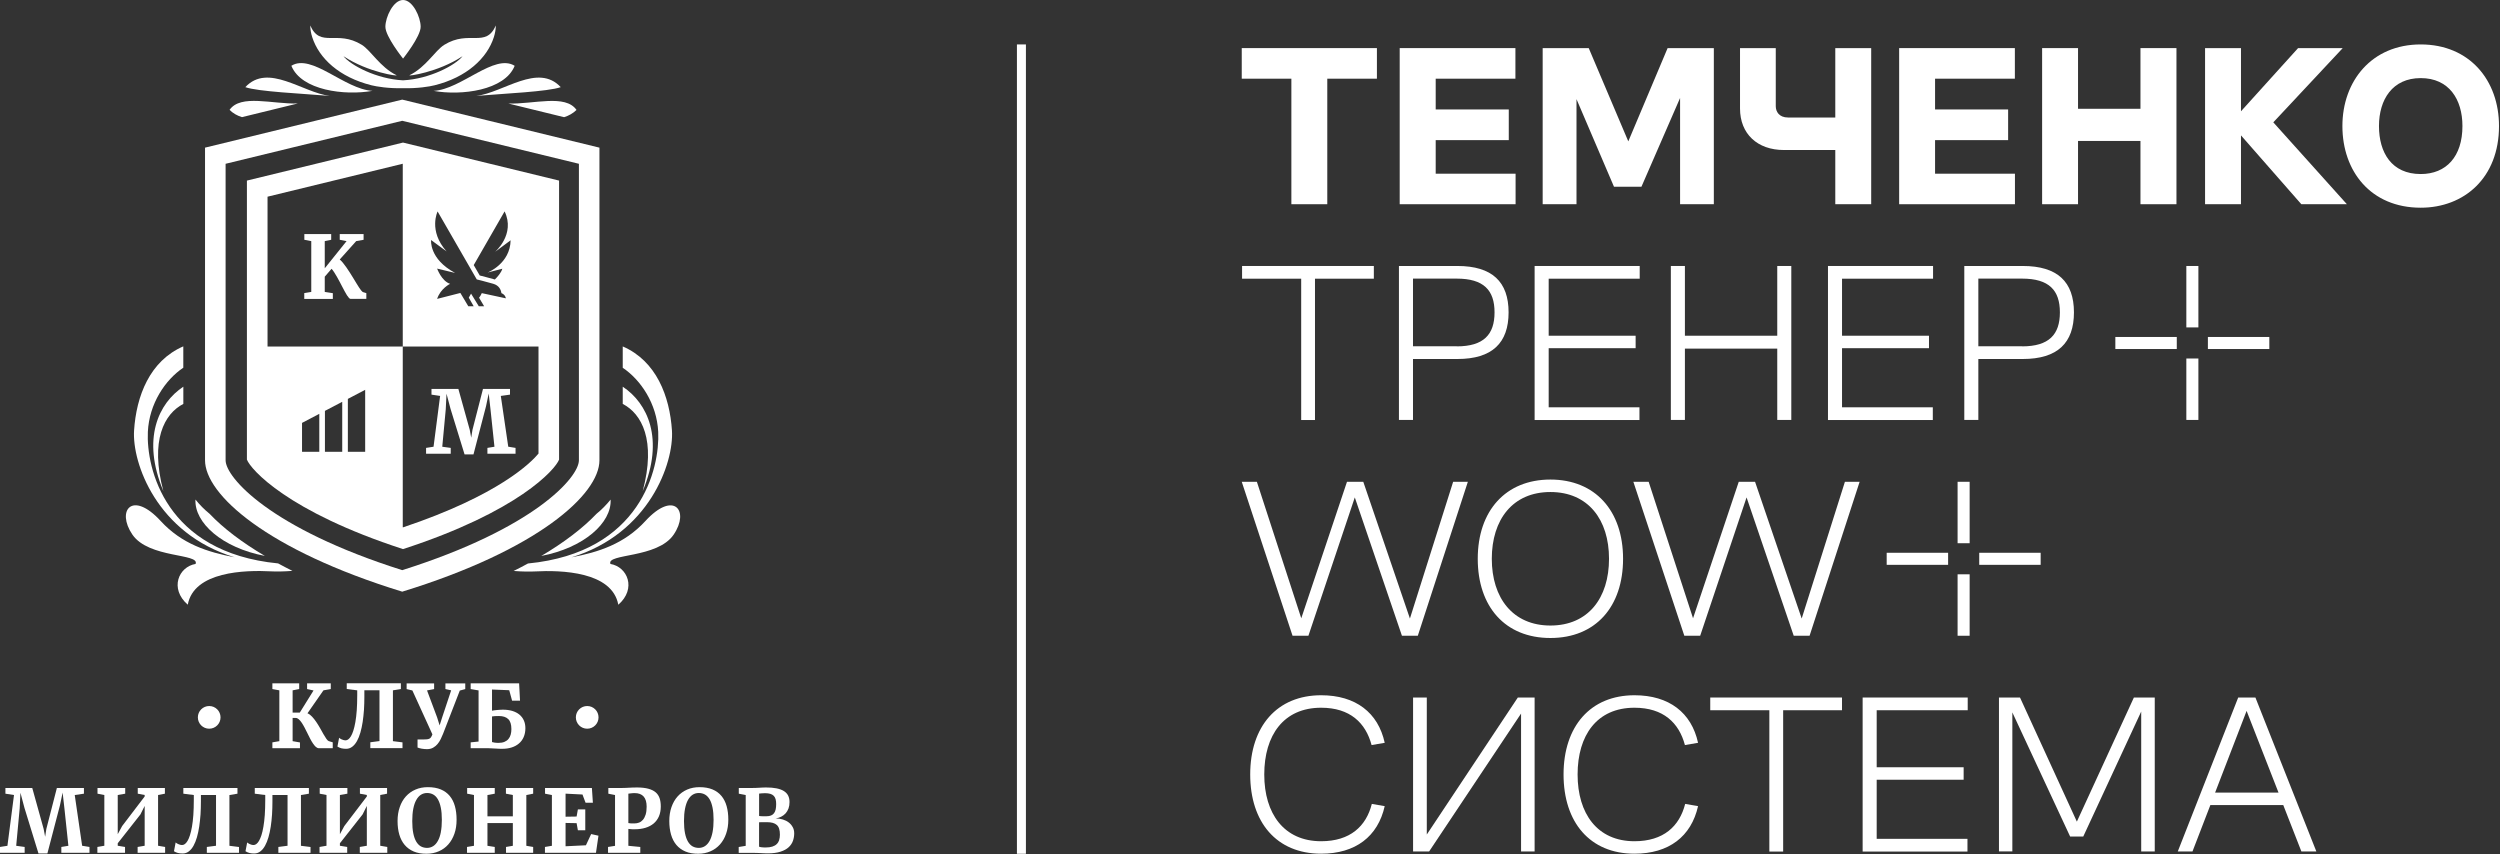 <?xml version="1.0" encoding="UTF-8"?> <svg xmlns="http://www.w3.org/2000/svg" width="278" height="95" viewBox="0 0 278 95" fill="none"><rect x="0" y="0" width="278" height="95" fill="#333333" stroke="none"/> <path d="M144.692 30.991H138.119V29.577H152.771V30.991H146.226V46.706H144.692V30.991Z" fill="white"></path> <path d="M155.562 29.577H162.061C165.934 29.577 167.755 31.343 167.755 34.735C167.755 38.128 165.944 39.921 162.061 39.921H157.125V46.697H155.562V29.577ZM161.987 38.516C164.982 38.516 166.193 37.203 166.193 34.735C166.193 32.267 164.982 30.982 161.987 30.982H157.125V38.507H161.987V38.516Z" fill="white"></path> <path d="M170.65 29.577H182.335V30.991H172.213V37.333H181.882V38.719H172.213V45.292H182.307V46.706H170.65V29.586V29.577Z" fill="white"></path> <path d="M185.799 29.577H187.361V37.333H197.631V29.577H199.193V46.697H197.631V38.766H187.361V46.697H185.799V29.577Z" fill="white"></path> <path d="M203.271 29.577H214.956V30.991H204.834V37.333H214.503V38.719H204.834V45.292H214.928V46.706H203.271V29.586V29.577Z" fill="white"></path> <path d="M218.43 29.577H224.928C228.802 29.577 230.623 31.343 230.623 34.735C230.623 38.128 228.811 39.921 224.928 39.921H219.992V46.697H218.43V29.577ZM224.854 38.516C227.849 38.516 229.06 37.203 229.06 34.735C229.06 32.267 227.849 30.982 224.854 30.982H219.992V38.507H224.854V38.516Z" fill="white"></path> <path d="M138.082 53.574H139.764L144.701 68.753L149.785 53.574H151.597L156.783 68.781L161.59 53.574H163.226L157.661 70.694H155.895L150.654 55.312L145.496 70.694H143.73L138.082 53.574Z" fill="white"></path> <path d="M164.326 62.136C164.326 56.802 167.423 53.326 172.405 53.326C177.388 53.326 180.485 56.802 180.485 62.136C180.485 67.47 177.434 70.945 172.405 70.945C167.377 70.945 164.326 67.47 164.326 62.136ZM172.405 69.559C176.612 69.559 178.923 66.49 178.923 62.136C178.923 57.782 176.602 54.713 172.405 54.713C168.209 54.713 165.888 57.782 165.888 62.136C165.888 66.49 168.227 69.559 172.405 69.559Z" fill="white"></path> <path d="M181.647 53.574H183.33L188.266 68.753L193.35 53.574H195.162L200.348 68.781L205.155 53.574H206.791L201.226 70.694H199.461L194.219 55.312L189.061 70.694H187.296L181.629 53.574H181.647Z" fill="white"></path> <path d="M139.023 86.122C139.023 80.76 142.019 77.312 146.909 77.312C150.763 77.312 153.25 79.254 153.98 82.6L152.52 82.85C151.863 80.382 150.126 78.699 146.909 78.699C142.73 78.699 140.586 81.768 140.586 86.122C140.586 90.476 142.777 93.545 146.909 93.545C150.135 93.545 151.919 91.881 152.547 89.394L153.98 89.644C153.222 93.018 150.736 94.932 146.909 94.932C141.945 94.932 139.023 91.428 139.023 86.122Z" fill="white"></path> <path d="M157.125 77.564H158.66V92.798L168.782 77.564H170.649V94.683H169.142V79.348L158.918 94.683H157.134V77.564H157.125Z" fill="white"></path> <path d="M173.867 86.122C173.867 80.76 176.862 77.312 181.752 77.312C185.607 77.312 188.094 79.254 188.824 82.6L187.363 82.85C186.707 80.382 184.969 78.699 181.752 78.699C177.574 78.699 175.429 81.768 175.429 86.122C175.429 90.476 177.62 93.545 181.752 93.545C184.979 93.545 186.763 91.881 187.391 89.394L188.824 89.644C188.066 93.018 185.579 94.932 181.752 94.932C176.788 94.932 173.867 91.428 173.867 86.122Z" fill="white"></path> <path d="M196.752 78.978H190.18V77.564H204.831V78.978H198.287V94.693H196.752V78.978Z" fill="white"></path> <path d="M207.125 77.564H218.809V78.978H208.687V85.319H218.357V86.706H208.687V93.278H218.782V94.693H207.125V77.573V77.564Z" fill="white"></path> <path d="M222.285 77.564H224.624L230.947 91.365L237.288 77.564H239.608V94.684H238.102V79.126L231.659 93.02H230.198L223.773 79.219V94.675H222.285V77.555V77.564Z" fill="white"></path> <path d="M248.888 77.564H250.802L257.578 94.683H255.914L253.899 89.525H245.792L243.804 94.683H242.168L248.888 77.564ZM253.372 88.139L249.822 79.052L246.319 88.139H253.372Z" fill="white"></path> <path d="M242.058 37.471H235.227V38.811H242.058V37.471Z" fill="white"></path> <path d="M252.349 37.471H245.518V38.811H252.349V37.471Z" fill="white"></path> <path d="M244.461 39.865H243.121V46.697H244.461V39.865Z" fill="white"></path> <path d="M244.461 29.577H243.121V36.408H244.461V29.577Z" fill="white"></path> <path d="M216.63 61.469H209.799V62.809H216.63V61.469Z" fill="white"></path> <path d="M226.921 61.469H220.09V62.809H226.921V61.469Z" fill="white"></path> <path d="M219.024 63.863H217.684V70.695H219.024V63.863Z" fill="white"></path> <path d="M219.024 53.575H217.684V60.407H219.024V53.575Z" fill="white"></path> <path d="M252.792 13.604L260.511 5.349H255.547L249.197 12.374V5.349H245.203V22.709H249.197V15.055L255.908 22.709H260.973L252.792 13.604Z" fill="white"></path> <path d="M204.084 5.349V13.067H198.833C197.835 13.067 197.465 12.411 197.465 11.81V5.349H193.49V12.069C193.49 14.87 195.404 16.682 198.38 16.682H204.084V22.709H208.077V5.349H204.084Z" fill="white"></path> <path d="M138.082 5.349V8.75H143.601V22.709H147.594V8.75H153.113V5.349H138.082Z" fill="white"></path> <path d="M185.439 5.349L181.066 15.72L176.666 5.349H171.545V22.709H175.307V11.024L179.476 20.768H182.527L186.825 10.895V22.709H190.578V5.349H185.439Z" fill="white"></path> <path d="M215.179 19.316V15.582H223.304V12.171H215.179V8.75H224.053V5.349H211.186V22.709H224.062V19.316H215.179Z" fill="white"></path> <path d="M159.649 19.316V15.582H167.775V12.171H159.649V8.75H168.514V5.349H155.646V22.709H168.533V19.316H159.649Z" fill="white"></path> <path d="M238.02 5.349V12.097H231.077V5.349H227.084V22.709H231.077V15.674H238.02V22.709H242.022V5.349H238.02Z" fill="white"></path> <path d="M269.183 4.941C263.738 4.941 260.475 9.009 260.475 14.019C260.475 19.029 263.618 23.097 269.183 23.097C274.017 23.097 277.89 19.769 277.89 14.019C277.89 8.944 274.627 4.941 269.183 4.941ZM269.183 19.353C265.947 19.353 264.542 16.968 264.542 14.019C264.542 11.07 266.04 8.685 269.183 8.685C272.325 8.685 273.823 11.043 273.823 14.019C273.823 17.402 272.03 19.353 269.183 19.353Z" fill="white"></path> <path d="M114.082 4.941H113.082L113.082 94.941H114.082L114.082 4.941Z" fill="white"></path> <g clip-path="url(#clip0_506_1544)"> <path fill-rule="evenodd" clip-rule="evenodd" d="M68.756 67.246C70.815 65.454 69.773 63.028 67.882 62.712C67.39 61.528 73.088 62.115 74.908 59.455C76.724 56.794 74.937 54.477 71.756 57.95C69.42 60.491 66.535 61.408 63.54 61.977C72.205 59.355 74.947 51.463 74.722 47.881C74.474 44.055 72.983 40.138 69.248 38.523V40.897C71.254 42.24 73.041 44.891 73.194 48.029C73.38 52.046 71.288 61.437 58.711 62.66C58.195 62.942 57.665 63.219 57.115 63.491C58.104 63.568 58.926 63.572 59.465 63.544C62.422 63.386 68.073 63.553 68.756 67.25V67.246Z" fill="white"></path> <path fill-rule="evenodd" clip-rule="evenodd" d="M71.469 54.612C73.915 48.785 72.004 44.83 69.248 43V44.915C71.355 46.005 72.983 48.952 71.469 54.612Z" fill="white"></path> <path fill-rule="evenodd" clip-rule="evenodd" d="M60.172 61.825C64.929 60.922 68.029 58.137 67.9 55.553C67.428 56.14 66.897 56.68 66.334 57.134C64.815 58.729 62.737 60.315 60.177 61.829L60.172 61.825Z" fill="white"></path> <path fill-rule="evenodd" clip-rule="evenodd" d="M21.754 62.709C19.862 63.024 18.821 65.45 20.88 67.242C21.563 63.544 27.213 63.377 30.17 63.535C30.71 63.563 31.532 63.559 32.52 63.482C31.971 63.21 31.445 62.933 30.925 62.651C18.348 61.428 16.256 52.033 16.442 48.02C16.59 44.882 18.381 42.231 20.383 40.889V38.515C16.647 40.134 15.157 44.046 14.909 47.872C14.679 51.459 17.421 59.346 26.091 61.968C23.091 61.4 20.211 60.483 17.875 57.941C14.694 54.474 12.907 56.785 14.722 59.446C16.542 62.107 22.241 61.519 21.749 62.704L21.754 62.709Z" fill="white"></path> <path fill-rule="evenodd" clip-rule="evenodd" d="M20.387 44.915V43C17.631 44.83 15.72 48.785 18.166 54.612C16.656 48.952 18.28 46.005 20.387 44.915Z" fill="white"></path> <path fill-rule="evenodd" clip-rule="evenodd" d="M29.463 61.824C26.898 60.31 24.82 58.729 23.301 57.129C22.738 56.675 22.203 56.135 21.735 55.548C21.601 58.132 24.706 60.922 29.463 61.82V61.824Z" fill="white"></path> <path fill-rule="evenodd" clip-rule="evenodd" d="M37 82.546L36.556 82.412C36.475 82.383 36.389 82.297 36.289 82.154C36.188 82.011 36.083 81.839 35.968 81.638C35.854 81.433 35.73 81.213 35.596 80.974C35.462 80.735 35.319 80.506 35.171 80.286C35.023 80.067 34.865 79.866 34.703 79.694C34.54 79.517 34.368 79.393 34.192 79.317L35.968 76.766L36.781 76.623V75.987H34.149V76.623L34.865 76.78L33.337 79.24H32.539V76.766L33.27 76.623V75.987H30.289V76.623L31.063 76.766V82.417L30.289 82.55V83.2H33.356V82.56L32.539 82.417V79.837H32.888C33.002 79.837 33.112 79.885 33.222 79.981C33.332 80.076 33.437 80.205 33.547 80.363C33.652 80.52 33.762 80.702 33.867 80.903C33.972 81.103 34.072 81.308 34.177 81.519C34.278 81.734 34.383 81.934 34.488 82.14C34.593 82.34 34.698 82.522 34.803 82.675C34.908 82.832 35.018 82.961 35.123 83.057C35.233 83.152 35.343 83.2 35.457 83.2H37V82.55V82.546Z" fill="white"></path> <path fill-rule="evenodd" clip-rule="evenodd" d="M41.18 82.546V83.195H44.758V82.55L43.693 82.417V76.766L44.577 76.618V75.982H38.558V76.618L39.724 76.766V77.306C39.724 77.936 39.704 78.5 39.671 78.992C39.633 79.484 39.585 79.918 39.518 80.291C39.451 80.664 39.38 80.979 39.294 81.237C39.212 81.495 39.122 81.705 39.026 81.867C38.931 82.025 38.83 82.144 38.73 82.216C38.63 82.288 38.534 82.326 38.439 82.326C38.353 82.326 38.271 82.316 38.19 82.292C38.109 82.273 38.037 82.245 37.971 82.211C37.908 82.178 37.851 82.149 37.803 82.116C37.755 82.082 37.722 82.058 37.708 82.039L37.522 83.019C37.665 83.109 37.813 83.171 37.961 83.21C38.114 83.248 38.291 83.267 38.491 83.267C38.744 83.267 38.969 83.19 39.169 83.038C39.37 82.885 39.547 82.674 39.695 82.407C39.843 82.14 39.972 81.824 40.077 81.457C40.182 81.094 40.263 80.697 40.33 80.272C40.392 79.847 40.44 79.398 40.474 78.925C40.502 78.457 40.517 77.979 40.517 77.501V76.761H42.198V82.407L41.176 82.541L41.18 82.546Z" fill="white"></path> <path fill-rule="evenodd" clip-rule="evenodd" d="M49.53 76.623L50.17 76.766L49.172 79.766L48.885 80.664L48.608 79.775L47.486 76.776L48.274 76.627V75.992H45.217V76.627L45.857 76.78L48.083 81.662C48.035 81.786 47.987 81.891 47.94 81.963C47.892 82.04 47.834 82.097 47.758 82.135C47.686 82.173 47.591 82.202 47.481 82.211C47.366 82.226 47.218 82.231 47.041 82.231H46.43V83.124C46.487 83.152 46.554 83.171 46.636 83.195C46.717 83.219 46.798 83.238 46.893 83.253C46.989 83.267 47.084 83.281 47.185 83.291C47.285 83.3 47.385 83.305 47.476 83.305C47.744 83.305 47.968 83.253 48.164 83.143C48.355 83.033 48.522 82.894 48.661 82.727C48.799 82.56 48.919 82.374 49.014 82.173C49.11 81.968 49.2 81.777 49.272 81.59L51.13 76.79L51.737 76.627V75.992H49.53V76.627V76.623Z" fill="white"></path> <path fill-rule="evenodd" clip-rule="evenodd" d="M56.627 76.752L56.943 77.912H57.826L57.726 75.987H52.338V76.623L53.217 76.775V82.46L52.338 82.55V83.2H54.019C54.086 83.2 54.172 83.2 54.277 83.2C54.382 83.2 54.497 83.21 54.621 83.214C54.745 83.219 54.87 83.229 54.998 83.234C55.127 83.238 55.247 83.248 55.361 83.253C55.476 83.257 55.577 83.262 55.663 83.267C55.748 83.267 55.815 83.267 55.853 83.267C56.231 83.267 56.575 83.219 56.89 83.119C57.205 83.019 57.473 82.875 57.702 82.679C57.931 82.488 58.108 82.249 58.232 81.963C58.356 81.676 58.423 81.352 58.423 80.979C58.423 80.654 58.366 80.363 58.251 80.11C58.137 79.856 57.97 79.637 57.755 79.46C57.54 79.283 57.277 79.15 56.967 79.054C56.656 78.963 56.303 78.915 55.911 78.915C55.796 78.915 55.682 78.915 55.562 78.93C55.443 78.939 55.333 78.949 55.223 78.958C55.118 78.968 55.018 78.982 54.927 78.992C54.836 79.006 54.764 79.02 54.712 79.03V76.675L56.627 76.752ZM55.041 79.632C55.161 79.627 55.309 79.622 55.486 79.622C55.935 79.622 56.279 79.737 56.513 79.962C56.752 80.191 56.866 80.559 56.866 81.07C56.866 81.294 56.842 81.5 56.79 81.686C56.737 81.872 56.656 82.035 56.541 82.173C56.427 82.312 56.279 82.417 56.097 82.493C55.916 82.57 55.696 82.608 55.443 82.608C55.252 82.608 55.108 82.598 54.998 82.579C54.893 82.56 54.798 82.541 54.712 82.517V79.67C54.807 79.651 54.917 79.637 55.041 79.632Z" fill="white"></path> <path fill-rule="evenodd" clip-rule="evenodd" d="M8.311 88.406L9.334 88.258V87.623H6.324L5.154 92.175L5.02 93.049L4.853 92.175L3.587 87.623H0.602V88.258L1.557 88.406L0.826 94.052L0 94.181V94.831H2.742V94.181L1.801 94.052L2.188 89.901L2.274 88.153L2.718 89.83L4.28 94.907H5.269L6.668 89.548L6.964 88.134L7.165 89.906L7.604 94.052L6.821 94.181V94.831H9.95V94.181L9.133 94.048L8.311 88.406Z" fill="white"></path> <path fill-rule="evenodd" clip-rule="evenodd" d="M17.578 88.402L18.337 88.258V87.623H15.318V88.258L16.087 88.402V88.569L13.584 91.855L13.092 92.763V88.402L13.923 88.258V87.623H10.842V88.258L11.602 88.406V94.048L10.828 94.181V94.831H13.904V94.181L13.092 94.048V93.771L15.614 90.566L16.087 89.62V94.048L15.304 94.181V94.831H18.361V94.181L17.578 94.048V88.402Z" fill="white"></path> <path fill-rule="evenodd" clip-rule="evenodd" d="M25.522 88.406L26.406 88.258V87.623H20.387V88.258L21.552 88.406V88.946C21.552 89.577 21.533 90.14 21.5 90.632C21.462 91.124 21.414 91.559 21.347 91.932C21.28 92.304 21.209 92.619 21.123 92.877C21.041 93.135 20.951 93.346 20.855 93.508C20.76 93.665 20.659 93.785 20.559 93.857C20.459 93.928 20.358 93.966 20.263 93.966C20.177 93.966 20.096 93.957 20.014 93.933C19.933 93.914 19.862 93.885 19.795 93.852C19.733 93.818 19.675 93.79 19.628 93.756C19.58 93.723 19.551 93.699 19.532 93.68L19.346 94.659C19.489 94.75 19.632 94.812 19.785 94.85C19.938 94.888 20.115 94.907 20.315 94.907C20.569 94.907 20.793 94.831 20.994 94.678C21.194 94.525 21.371 94.315 21.519 94.048C21.667 93.78 21.796 93.465 21.901 93.097C22.006 92.734 22.087 92.338 22.154 91.912C22.216 91.487 22.264 91.038 22.298 90.566C22.326 90.097 22.341 89.62 22.341 89.142V88.402H24.022V94.048L23 94.181V94.831H26.578V94.186L25.512 94.052V88.402L25.522 88.406Z" fill="white"></path> <path fill-rule="evenodd" clip-rule="evenodd" d="M33.465 88.406L34.349 88.258V87.623H28.331V88.258L29.496 88.406V88.946C29.496 89.577 29.477 90.14 29.444 90.632C29.405 91.124 29.358 91.559 29.291 91.932C29.229 92.304 29.152 92.619 29.071 92.877C28.985 93.135 28.894 93.346 28.799 93.508C28.703 93.665 28.603 93.785 28.503 93.857C28.402 93.928 28.302 93.966 28.211 93.966C28.125 93.966 28.044 93.957 27.963 93.933C27.882 93.914 27.81 93.885 27.748 93.852C27.681 93.818 27.628 93.79 27.581 93.756C27.533 93.723 27.504 93.699 27.485 93.68L27.299 94.659C27.442 94.75 27.59 94.812 27.738 94.85C27.891 94.888 28.068 94.907 28.268 94.907C28.522 94.907 28.746 94.831 28.947 94.678C29.147 94.525 29.324 94.315 29.472 94.048C29.62 93.78 29.749 93.465 29.854 93.097C29.959 92.734 30.045 92.338 30.108 91.912C30.17 91.487 30.222 91.038 30.251 90.566C30.279 90.097 30.294 89.62 30.294 89.142V88.402H31.975V94.048L30.953 94.181V94.831H34.531V94.186L33.465 94.052V88.402V88.406Z" fill="white"></path> <path fill-rule="evenodd" clip-rule="evenodd" d="M42.283 88.402L43.042 88.258V87.623H40.023V88.258L40.792 88.402V88.569L38.289 91.855L37.797 92.763V88.402L38.629 88.258V87.623H35.552V88.258L36.307 88.406V94.048L35.533 94.181V94.831H38.609V94.181L37.797 94.048V93.771L40.319 90.566L40.792 89.62V94.048L40.009 94.181V94.831H43.066V94.181L42.283 94.048V88.402Z" fill="white"></path> <path fill-rule="evenodd" clip-rule="evenodd" d="M50.013 88.511C49.75 88.196 49.42 87.953 49.019 87.785C48.618 87.618 48.14 87.532 47.581 87.532C47.075 87.532 46.616 87.618 46.201 87.8C45.785 87.977 45.432 88.234 45.136 88.559C44.84 88.889 44.61 89.285 44.453 89.749C44.29 90.212 44.209 90.733 44.209 91.301C44.209 91.869 44.276 92.361 44.405 92.811C44.539 93.26 44.734 93.642 45.002 93.957C45.269 94.272 45.604 94.516 46.01 94.688C46.416 94.86 46.894 94.941 47.443 94.936C47.94 94.936 48.393 94.841 48.804 94.659C49.215 94.482 49.564 94.224 49.855 93.895C50.146 93.565 50.371 93.169 50.533 92.705C50.696 92.242 50.772 91.726 50.772 91.153C50.772 90.58 50.71 90.097 50.586 89.648C50.462 89.199 50.271 88.822 50.008 88.507L50.013 88.511ZM49.024 92.533C48.947 92.925 48.838 93.25 48.69 93.508C48.546 93.766 48.374 93.962 48.169 94.091C47.963 94.22 47.739 94.286 47.491 94.286C47.242 94.286 47.008 94.229 46.803 94.119C46.602 94.005 46.43 93.828 46.287 93.589C46.144 93.345 46.034 93.04 45.957 92.662C45.881 92.285 45.843 91.831 45.843 91.306C45.843 90.78 45.881 90.322 45.957 89.93C46.034 89.538 46.144 89.214 46.292 88.956C46.435 88.698 46.607 88.502 46.812 88.373C47.018 88.244 47.247 88.182 47.495 88.182C47.744 88.182 47.983 88.239 48.183 88.354C48.384 88.469 48.556 88.645 48.694 88.889C48.833 89.128 48.943 89.438 49.019 89.816C49.096 90.193 49.134 90.642 49.134 91.162C49.134 91.683 49.096 92.142 49.019 92.533H49.024Z" fill="white"></path> <path fill-rule="evenodd" clip-rule="evenodd" d="M56.259 88.258L57.028 88.406V90.776H54.205V88.406L55.017 88.258V87.623H51.946V88.258L52.706 88.406V94.052L51.932 94.181V94.831H55.017V94.181L54.205 94.052V91.526H57.028V94.052L56.269 94.181V94.831H59.288V94.181L58.528 94.052V88.406L59.288 88.258V87.623H56.259V88.258Z" fill="white"></path> <path fill-rule="evenodd" clip-rule="evenodd" d="M65.155 93.995L62.891 94.105V91.511L64.118 91.535L64.261 92.328H65.083V90.007H64.261L64.118 90.799L62.891 90.819V88.254L64.772 88.349L65.116 89.266H65.928L65.819 87.623H60.607V88.258L61.371 88.406V94.052L60.598 94.181V94.831H66.272L66.549 92.93L65.737 92.748L65.155 93.995Z" fill="white"></path> <path fill-rule="evenodd" clip-rule="evenodd" d="M72.901 88.101C72.696 87.925 72.423 87.796 72.089 87.705C71.755 87.614 71.344 87.571 70.857 87.566C70.656 87.566 70.484 87.566 70.336 87.576C70.188 87.576 70.049 87.585 69.925 87.595C69.801 87.605 69.672 87.609 69.553 87.614C69.428 87.619 69.295 87.624 69.147 87.624H67.647V88.259L68.392 88.407V94.058L67.613 94.182V94.832H71.201V94.182L69.873 94.053V92.176C69.897 92.176 69.93 92.181 69.973 92.185C70.016 92.185 70.069 92.195 70.131 92.2C70.193 92.205 70.26 92.209 70.336 92.214C70.412 92.214 70.484 92.214 70.561 92.214C71.01 92.214 71.411 92.162 71.774 92.052C72.132 91.942 72.438 91.779 72.691 91.569C72.944 91.354 73.135 91.092 73.274 90.776C73.407 90.461 73.479 90.098 73.479 89.683C73.479 89.329 73.436 89.019 73.345 88.756C73.254 88.493 73.106 88.273 72.901 88.097V88.101ZM71.793 90.59C71.716 90.829 71.616 91.02 71.492 91.163C71.368 91.306 71.224 91.412 71.057 91.474C70.895 91.536 70.723 91.564 70.551 91.564C70.379 91.564 70.245 91.564 70.145 91.56C70.045 91.555 69.954 91.541 69.873 91.526V88.254C69.916 88.254 69.959 88.245 70.006 88.24C70.049 88.235 70.102 88.226 70.154 88.221C70.207 88.216 70.269 88.211 70.336 88.202C70.403 88.202 70.479 88.192 70.565 88.192C71.459 88.192 71.907 88.698 71.907 89.702C71.907 90.055 71.869 90.351 71.793 90.59Z" fill="white"></path> <path fill-rule="evenodd" clip-rule="evenodd" d="M80.225 88.511C79.967 88.196 79.632 87.953 79.231 87.785C78.83 87.618 78.347 87.532 77.793 87.532C77.287 87.532 76.828 87.618 76.413 87.8C76.002 87.977 75.644 88.234 75.353 88.559C75.056 88.889 74.832 89.285 74.669 89.749C74.507 90.212 74.426 90.733 74.426 91.301C74.426 91.869 74.493 92.361 74.622 92.811C74.751 93.26 74.951 93.642 75.214 93.957C75.481 94.272 75.816 94.516 76.222 94.688C76.628 94.86 77.106 94.941 77.655 94.936C78.152 94.936 78.605 94.841 79.016 94.659C79.422 94.482 79.776 94.224 80.067 93.895C80.358 93.565 80.588 93.169 80.745 92.705C80.908 92.242 80.989 91.726 80.989 91.153C80.989 90.58 80.927 90.097 80.803 89.648C80.678 89.199 80.483 88.822 80.225 88.507V88.511ZM79.236 92.533C79.159 92.925 79.05 93.25 78.906 93.508C78.763 93.766 78.586 93.962 78.386 94.091C78.18 94.22 77.956 94.286 77.707 94.286C77.459 94.286 77.225 94.229 77.019 94.119C76.819 94.005 76.647 93.828 76.504 93.589C76.36 93.345 76.251 93.04 76.174 92.662C76.098 92.285 76.059 91.831 76.059 91.306C76.059 90.78 76.098 90.322 76.174 89.93C76.251 89.538 76.36 89.214 76.504 88.956C76.647 88.698 76.824 88.502 77.024 88.373C77.23 88.244 77.454 88.182 77.707 88.182C77.96 88.182 78.19 88.239 78.395 88.354C78.596 88.469 78.768 88.645 78.911 88.889C79.054 89.128 79.159 89.438 79.236 89.816C79.312 90.193 79.35 90.642 79.35 91.162C79.35 91.683 79.312 92.142 79.236 92.533Z" fill="white"></path> <path fill-rule="evenodd" clip-rule="evenodd" d="M88.149 91.98C88.044 91.775 87.896 91.603 87.709 91.459C87.523 91.316 87.308 91.206 87.06 91.13C86.811 91.053 86.549 91.01 86.262 91.01C86.482 90.977 86.687 90.91 86.873 90.814C87.06 90.719 87.222 90.595 87.361 90.442C87.494 90.289 87.604 90.112 87.681 89.902C87.757 89.692 87.795 89.458 87.795 89.191C87.795 88.909 87.743 88.67 87.638 88.464C87.533 88.259 87.37 88.092 87.155 87.958C86.94 87.824 86.668 87.729 86.338 87.662C86.009 87.595 85.617 87.566 85.168 87.566C85.039 87.566 84.915 87.566 84.8 87.576C84.686 87.581 84.571 87.59 84.452 87.595C84.337 87.605 84.213 87.609 84.084 87.614C83.955 87.619 83.812 87.624 83.654 87.624H82.154V88.259L82.923 88.407V94.058L82.144 94.187V94.837H83.635C83.835 94.837 84.017 94.837 84.175 94.846C84.332 94.851 84.475 94.86 84.609 94.865C84.743 94.87 84.867 94.879 84.982 94.884C85.101 94.889 85.221 94.894 85.355 94.894C85.932 94.894 86.41 94.832 86.792 94.707C87.174 94.583 87.475 94.421 87.7 94.211C87.924 94.005 88.082 93.766 88.177 93.499C88.268 93.231 88.316 92.954 88.316 92.668C88.316 92.41 88.263 92.181 88.154 91.98H88.149ZM84.413 88.249C84.466 88.245 84.552 88.235 84.671 88.221C84.791 88.207 84.92 88.202 85.058 88.202C85.292 88.202 85.488 88.226 85.651 88.273C85.813 88.321 85.942 88.397 86.037 88.493C86.133 88.593 86.205 88.718 86.248 88.87C86.291 89.023 86.31 89.205 86.31 89.41C86.31 89.635 86.291 89.831 86.257 89.998C86.219 90.165 86.162 90.308 86.076 90.423C85.99 90.537 85.88 90.624 85.741 90.681C85.603 90.738 85.436 90.767 85.24 90.767H85.044C84.968 90.767 84.891 90.767 84.815 90.767C84.738 90.767 84.662 90.762 84.59 90.757C84.519 90.752 84.456 90.748 84.413 90.738V88.249ZM86.649 93.413C86.592 93.59 86.501 93.738 86.372 93.862C86.248 93.986 86.081 94.077 85.88 94.144C85.679 94.206 85.436 94.239 85.154 94.239C85.087 94.239 85.015 94.239 84.939 94.235C84.862 94.235 84.791 94.225 84.724 94.22C84.657 94.216 84.595 94.206 84.538 94.192C84.48 94.182 84.437 94.168 84.409 94.153V91.44C84.442 91.44 84.499 91.436 84.571 91.431C84.643 91.431 84.724 91.426 84.805 91.426C84.891 91.426 84.977 91.426 85.058 91.426H85.269C85.526 91.426 85.746 91.45 85.932 91.502C86.119 91.555 86.267 91.631 86.386 91.741C86.506 91.851 86.592 91.994 86.644 92.171C86.701 92.348 86.725 92.563 86.725 92.816C86.725 93.04 86.697 93.241 86.639 93.418L86.649 93.413Z" fill="white"></path> <path fill-rule="evenodd" clip-rule="evenodd" d="M22.002 79.771C22.002 80.468 22.566 81.032 23.263 81.032C23.96 81.032 24.524 80.468 24.524 79.771C24.524 79.073 23.96 78.51 23.263 78.51C22.566 78.51 22.002 79.073 22.002 79.771Z" fill="white"></path> <path fill-rule="evenodd" clip-rule="evenodd" d="M65.296 78.51C64.599 78.51 64.035 79.073 64.035 79.771C64.035 80.468 64.599 81.032 65.296 81.032C65.994 81.032 66.557 80.468 66.557 79.771C66.557 79.073 65.994 78.51 65.296 78.51Z" fill="white"></path> <path fill-rule="evenodd" clip-rule="evenodd" d="M46.777 2.981C46.777 1.896 45.898 0 44.819 0C43.739 0 42.855 1.896 42.855 2.981C42.855 4.065 44.819 6.515 44.819 6.515C44.819 6.515 46.777 4.065 46.777 2.981Z" fill="white"></path> <path fill-rule="evenodd" clip-rule="evenodd" d="M41.419 10.103C38.324 9.936 34.66 5.909 32.4 7.313C33.499 10.055 38.338 10.657 41.419 10.103Z" fill="white"></path> <path fill-rule="evenodd" clip-rule="evenodd" d="M27.279 9.691C28.698 10.193 33.57 10.403 36.675 10.666C33.632 10.293 29.806 6.974 27.279 9.691Z" fill="white"></path> <path fill-rule="evenodd" clip-rule="evenodd" d="M41.3 9.482C41.873 9.625 43.22 9.85 44.816 9.807C46.411 9.85 47.758 9.63 48.331 9.482C51.89 8.594 54.164 6.487 54.918 4.127C55.062 3.688 55.129 3.249 55.138 2.833C54.001 5.389 52.172 3.277 49.406 4.983C48.37 5.627 47.381 7.457 45.547 8.36C45.231 8.512 48.69 8.068 51.436 6.248C50.662 7.242 47.777 8.785 44.816 8.933C41.854 8.785 38.969 7.242 38.195 6.248C40.942 8.073 44.4 8.517 44.085 8.36C42.251 7.457 41.262 5.627 40.23 4.983C37.464 3.277 35.635 5.389 34.498 2.833C34.508 3.249 34.575 3.688 34.718 4.127C35.472 6.492 37.746 8.594 41.305 9.482H41.3Z" fill="white"></path> <path fill-rule="evenodd" clip-rule="evenodd" d="M57.233 7.318C54.974 5.909 51.31 9.94 48.215 10.107C51.296 10.662 56.135 10.06 57.233 7.318Z" fill="white"></path> <path fill-rule="evenodd" clip-rule="evenodd" d="M62.354 9.691C59.827 6.974 56.001 10.293 52.963 10.666C56.063 10.403 60.935 10.193 62.354 9.691Z" fill="white"></path> <path fill-rule="evenodd" clip-rule="evenodd" d="M33.132 11.507C30.294 11.598 26.769 10.437 25.527 12.219C25.91 12.601 26.382 12.864 26.908 13.026L33.132 11.502V11.507Z" fill="white"></path> <path fill-rule="evenodd" clip-rule="evenodd" d="M56.508 11.507L62.727 13.031C63.257 12.864 63.725 12.601 64.108 12.224C62.87 10.442 59.34 11.603 56.508 11.512V11.507Z" fill="white"></path> <path fill-rule="evenodd" clip-rule="evenodd" d="M44.728 65.794C59.794 61.161 66.658 54.975 66.658 51.182V16.418L44.728 11.077L22.799 16.418V51.182C22.799 54.975 29.663 61.165 44.728 65.794ZM25.087 18.213L44.728 13.432L64.375 18.213V51.182C64.375 53.088 59.412 58.763 44.728 63.401C30.05 58.763 25.087 53.088 25.087 51.182V18.213Z" fill="white"></path> <path fill-rule="evenodd" clip-rule="evenodd" d="M44.816 61.06C57.66 56.885 61.749 52.209 62.169 51.11V20.081L44.816 15.854L27.457 20.081V51.11C27.882 52.204 31.966 56.885 44.816 61.06ZM53.839 34.057H53.242L52.382 32.653L52.129 33.097L52.673 34.057H52.076L51.192 32.577L48.608 33.236C48.99 32.07 50.051 31.564 50.051 31.564C49.1 31.249 48.608 29.868 48.608 29.868L50.61 30.351C47.686 28.784 47.939 26.692 47.939 26.692L49.659 27.958C47.605 25.655 48.661 23.515 48.661 23.515L53.017 31.072C53.017 31.072 53.992 31.306 54.842 31.554C55.506 31.745 55.702 32.223 55.759 32.596C56.217 32.777 56.251 33.174 56.251 33.174C56.251 33.174 56.045 33.131 55.764 33.069L53.576 32.596C53.409 32.959 53.27 33.102 53.27 33.102L53.839 34.062V34.057ZM54.23 30.303L55.859 29.883C55.745 30.317 55.31 30.805 55.018 31.086C55.004 31.086 54.995 31.072 54.98 31.067C54.359 30.89 53.676 30.718 53.347 30.633L52.678 29.477L56.112 23.506C57.34 26.061 55.047 28.01 55.047 28.01L56.781 26.72C56.728 29.328 54.235 30.298 54.235 30.298L54.23 30.303ZM29.75 21.872L44.787 18.208V38.533H59.881V50.437C59.069 51.421 55.477 55.07 44.816 58.643C44.806 58.643 44.796 58.638 44.787 58.633V38.533H29.75V21.872ZM33.586 47.026V50.241H35.506V46.018L33.586 47.026ZM36.132 45.689V50.241H38.056V44.681L36.132 45.689ZM38.682 50.241H40.607V43.348L38.682 44.356V50.241Z" fill="white"></path> <path fill-rule="evenodd" clip-rule="evenodd" d="M50.121 49.806L49.18 49.677L49.567 45.526L49.653 43.778L50.097 45.455L51.659 50.528H52.652L54.047 45.168L54.343 43.759L54.544 45.531L54.983 49.677L54.2 49.806V50.456H57.329V49.806L56.517 49.673L55.69 44.027L56.712 43.883V43.248H53.708L52.538 47.8L52.399 48.674L52.237 47.8L50.971 43.248H47.981V43.883L48.941 44.027L48.21 49.677L47.379 49.806V50.456H50.121V49.806Z" fill="white"></path> <path fill-rule="evenodd" clip-rule="evenodd" d="M40.168 32.31C40.096 32.214 40.01 32.099 39.919 31.956C39.829 31.813 39.724 31.651 39.614 31.469C39.504 31.287 39.389 31.101 39.27 30.901C39.15 30.705 39.026 30.504 38.897 30.303C38.768 30.103 38.639 29.912 38.515 29.73C38.386 29.549 38.262 29.381 38.138 29.229C38.014 29.076 37.894 28.952 37.779 28.856L39.609 26.812L40.431 26.664V26.028H37.779V26.664L38.539 26.812L36.112 29.835V26.812L36.829 26.664V26.028H33.843V26.664L34.613 26.812V32.462L33.834 32.592V33.241H37.011V32.601L36.112 32.462V30.767L36.872 29.888C36.968 29.993 37.063 30.127 37.163 30.28C37.264 30.432 37.364 30.6 37.464 30.776C37.565 30.953 37.665 31.139 37.765 31.326C37.865 31.517 37.961 31.703 38.057 31.884C38.152 32.066 38.248 32.243 38.334 32.405C38.42 32.568 38.506 32.711 38.582 32.835C38.663 32.959 38.735 33.055 38.802 33.127C38.869 33.198 38.926 33.236 38.978 33.236H40.736V32.596L40.349 32.477C40.306 32.453 40.249 32.396 40.173 32.305L40.168 32.31Z" fill="white"></path> </g> <defs> <clipPath id="clip0_506_1544"> <rect width="88.306" height="94.941" fill="white"></rect> </clipPath> </defs> </svg> 